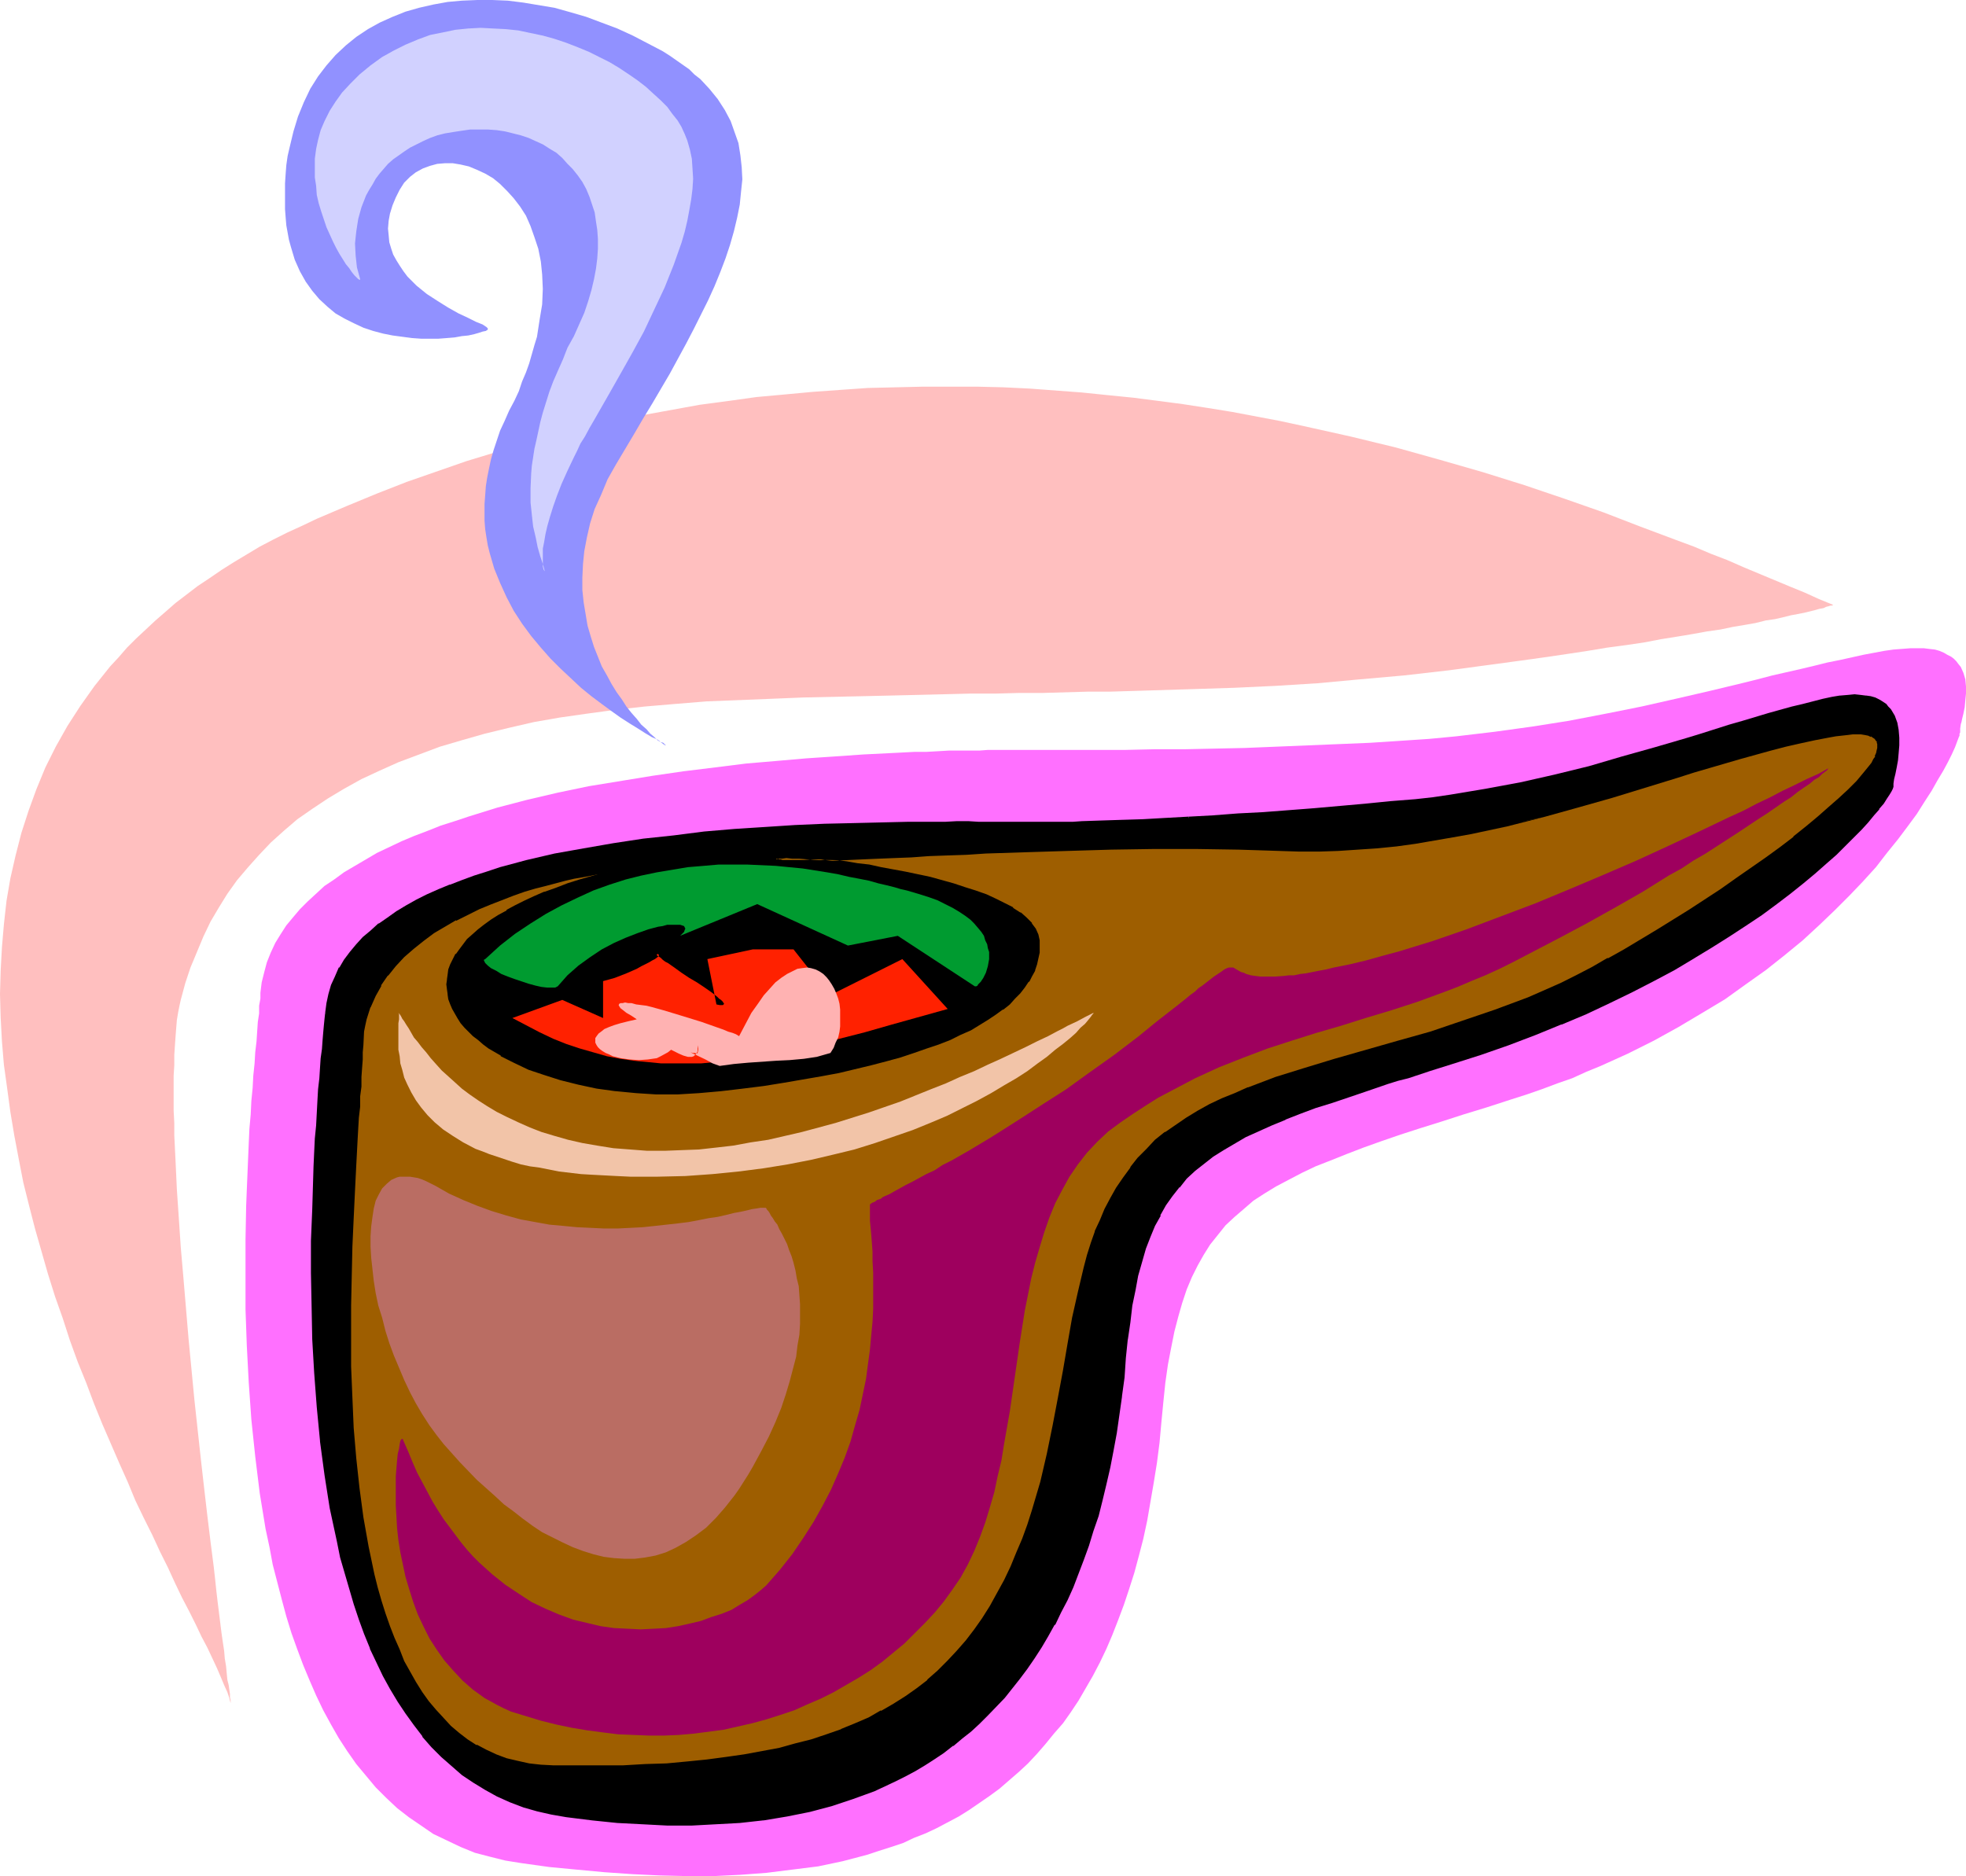 <?xml version="1.0" encoding="UTF-8" standalone="no"?>
<svg
   version="1.0"
   width="129.766mm"
   height="123.856mm"
   id="svg16"
   sodipodi:docname="Pipe 37.wmf"
   xmlns:inkscape="http://www.inkscape.org/namespaces/inkscape"
   xmlns:sodipodi="http://sodipodi.sourceforge.net/DTD/sodipodi-0.dtd"
   xmlns="http://www.w3.org/2000/svg"
   xmlns:svg="http://www.w3.org/2000/svg">
  <sodipodi:namedview
     id="namedview16"
     pagecolor="#ffffff"
     bordercolor="#000000"
     borderopacity="0.25"
     inkscape:showpageshadow="2"
     inkscape:pageopacity="0.0"
     inkscape:pagecheckerboard="0"
     inkscape:deskcolor="#d1d1d1"
     inkscape:document-units="mm" />
  <defs
     id="defs1">
    <pattern
       id="WMFhbasepattern"
       patternUnits="userSpaceOnUse"
       width="6"
       height="6"
       x="0"
       y="0" />
  </defs>
  <path
     style="fill:#ff70ff;fill-opacity:1;fill-rule:evenodd;stroke:none"
     d="m 64.963,247.712 v 1.454 l -0.323,1.777 v 1.939 l -0.323,2.101 -0.162,2.424 -0.162,2.424 -0.323,2.747 -0.162,2.747 -0.323,3.07 -0.162,3.07 -0.323,3.232 -0.162,3.393 -0.323,3.555 -0.162,3.555 -0.162,3.878 -0.162,3.878 -0.162,3.878 -0.162,4.04 -0.162,8.402 v 8.564 8.887 l 0.323,9.049 0.485,9.21 0.646,9.21 0.97,9.21 1.131,9.21 1.454,8.887 0.97,4.524 0.808,4.363 1.131,4.363 1.131,4.363 1.131,4.201 1.293,4.201 1.454,4.04 1.454,3.878 1.616,3.878 1.616,3.716 1.778,3.716 1.939,3.555 1.939,3.393 2.101,3.232 2.262,3.232 2.424,2.909 2.424,2.909 2.586,2.585 2.747,2.585 2.909,2.262 3.07,2.101 3.07,2.101 3.394,1.616 3.394,1.616 3.555,1.454 3.717,0.97 3.878,0.97 4.04,0.646 6.949,0.97 6.787,0.646 6.949,0.646 6.949,0.485 6.787,0.323 6.787,0.162 h 6.787 l 6.626,-0.323 6.464,-0.485 6.464,-0.808 6.464,-0.808 6.141,-1.293 6.141,-1.616 2.909,-0.97 3.07,-0.97 2.909,-0.97 2.747,-1.293 2.909,-1.131 2.747,-1.293 2.747,-1.454 2.747,-1.454 2.586,-1.616 2.586,-1.777 2.586,-1.777 2.424,-1.777 2.424,-2.101 2.424,-2.101 2.262,-2.101 2.262,-2.424 2.101,-2.424 2.101,-2.585 2.262,-2.585 1.939,-2.747 1.939,-2.909 1.778,-3.07 1.778,-3.07 1.778,-3.393 1.616,-3.393 1.454,-3.393 1.454,-3.716 1.454,-3.878 1.293,-3.878 1.293,-4.04 1.131,-4.201 1.131,-4.363 0.97,-4.524 0.808,-4.686 0.808,-4.686 0.808,-5.009 0.646,-5.009 0.485,-5.332 0.485,-5.009 0.485,-4.686 0.646,-4.524 0.808,-4.201 0.808,-4.04 0.97,-3.716 0.97,-3.393 1.131,-3.393 1.293,-3.07 1.454,-2.909 1.454,-2.585 1.616,-2.585 1.939,-2.424 1.939,-2.424 2.262,-2.101 2.262,-1.939 2.424,-2.101 2.747,-1.777 2.909,-1.777 3.07,-1.616 3.394,-1.777 3.394,-1.616 3.717,-1.454 4.04,-1.616 4.202,-1.616 4.525,-1.616 4.686,-1.616 5.01,-1.616 5.171,-1.616 5.494,-1.777 5.818,-1.777 5.979,-1.939 4.04,-1.293 3.717,-1.293 3.878,-1.454 3.717,-1.293 3.555,-1.616 3.555,-1.454 6.787,-3.07 6.464,-3.232 6.141,-3.393 5.979,-3.555 5.656,-3.393 5.171,-3.716 5.01,-3.555 4.686,-3.716 4.525,-3.716 4.202,-3.878 3.878,-3.716 3.555,-3.555 3.394,-3.555 3.232,-3.555 2.747,-3.555 2.747,-3.393 2.424,-3.232 2.262,-3.07 1.939,-3.07 1.778,-2.747 1.454,-2.585 1.454,-2.424 1.131,-2.101 0.97,-1.939 0.808,-1.777 0.485,-1.293 0.485,-1.293 0.162,-0.323 v -0.485 l 0.162,-0.323 v -0.162 -0.808 l 0.162,-1.131 0.162,-0.485 0.162,-0.808 0.323,-1.293 0.323,-1.616 0.162,-1.777 0.162,-1.616 v -1.777 l -0.162,-1.777 -0.485,-1.616 -0.646,-1.454 -0.646,-0.808 -0.485,-0.646 -0.646,-0.646 -0.646,-0.485 -0.97,-0.485 -0.808,-0.485 -1.131,-0.485 -1.131,-0.323 -1.454,-0.162 -1.293,-0.162 h -1.616 -1.778 l -2.101,0.162 -2.101,0.162 -2.262,0.323 -2.586,0.485 -2.586,0.485 -2.909,0.646 -2.909,0.646 -3.232,0.646 -3.232,0.808 -3.394,0.808 -3.555,0.808 -3.555,0.808 -3.717,0.97 -3.878,0.97 -4.04,0.97 -4.04,0.97 -8.403,1.939 -8.565,1.939 -8.888,1.777 -9.211,1.777 -9.211,1.454 -9.373,1.293 -9.534,1.131 -3.394,0.323 -3.394,0.323 -7.272,0.485 -7.434,0.485 -7.757,0.323 -15.675,0.646 -7.918,0.323 -7.595,0.162 -7.595,0.162 h -7.434 l -7.11,0.162 h -6.626 -3.232 -18.584 -5.818 l -2.101,0.162 h -2.424 -2.586 -2.586 l -2.747,0.162 -2.909,0.162 h -2.909 l -3.07,0.162 -3.232,0.162 -6.464,0.323 -6.949,0.485 -7.272,0.485 -7.434,0.646 -7.595,0.646 -7.757,0.97 -7.918,0.97 -7.757,1.131 -7.918,1.293 -7.918,1.293 -7.757,1.616 -7.595,1.777 -7.434,1.939 -7.272,2.262 -3.394,1.131 -3.555,1.131 -3.232,1.293 -3.394,1.293 -3.07,1.293 -3.07,1.454 -3.07,1.454 -2.747,1.616 -2.747,1.616 -2.747,1.616 -2.424,1.777 -2.424,1.616 -2.101,1.939 -2.101,1.939 -1.939,1.939 -1.778,2.101 -1.616,1.939 -1.454,2.262 -1.293,2.101 -1.131,2.424 -0.97,2.424 -0.646,2.424 -0.646,2.585 z"
     id="path1" />
  <path
     style="fill:#000000;fill-opacity:1;fill-rule:evenodd;stroke:none"
     d="m 81.285,252.721 v 1.454 l -0.162,1.616 -0.162,1.777 -0.323,1.939 -0.162,2.262 -0.162,2.262 -0.162,2.424 -0.162,2.585 -0.323,2.747 -0.162,2.909 -0.323,3.07 -0.162,3.07 -0.162,3.232 -0.162,3.393 -0.162,3.555 -0.162,3.555 -0.323,7.271 -0.162,7.756 v 8.079 8.079 l 0.323,8.402 0.323,8.402 0.646,8.564 0.97,8.402 1.131,8.402 1.293,8.402 1.616,8.241 0.97,3.878 0.97,4.04 1.131,3.878 1.131,3.878 1.293,3.716 1.454,3.716 1.454,3.555 1.454,3.393 1.616,3.393 1.778,3.232 1.939,3.232 1.939,2.909 2.101,3.07 2.101,2.747 2.424,2.585 2.262,2.424 2.586,2.262 2.586,2.262 2.909,1.939 2.747,1.777 3.07,1.616 3.232,1.454 3.232,1.131 3.394,1.131 3.717,0.808 3.555,0.646 6.464,0.808 6.302,0.485 6.302,0.485 6.141,0.162 h 6.141 l 5.979,-0.162 5.979,-0.485 5.818,-0.646 5.818,-0.808 5.656,-1.293 5.656,-1.454 5.333,-1.616 5.171,-2.101 5.171,-2.262 2.586,-1.293 2.424,-1.293 2.424,-1.454 2.424,-1.616 2.262,-1.616 2.262,-1.616 2.262,-1.777 2.262,-1.777 2.101,-1.939 2.101,-2.101 4.202,-4.363 3.717,-4.686 1.939,-2.585 1.778,-2.585 1.778,-2.747 1.616,-2.747 1.616,-2.909 1.616,-3.07 1.454,-3.07 1.454,-3.232 2.747,-6.787 1.131,-3.555 1.293,-3.555 1.131,-3.878 0.97,-3.878 0.97,-4.04 0.97,-4.04 0.808,-4.363 0.808,-4.201 0.646,-4.524 0.646,-4.686 0.646,-4.686 0.485,-4.848 0.323,-4.686 0.646,-4.363 0.646,-4.04 0.646,-3.878 0.808,-3.716 0.808,-3.393 1.131,-3.232 0.97,-3.07 1.293,-2.747 1.293,-2.585 1.454,-2.585 1.616,-2.262 1.778,-2.262 1.778,-2.101 2.101,-1.939 2.262,-1.777 2.262,-1.777 2.586,-1.616 2.747,-1.616 2.909,-1.616 3.07,-1.454 3.232,-1.454 3.555,-1.616 3.717,-1.293 3.878,-1.454 4.04,-1.454 4.525,-1.454 4.525,-1.616 4.848,-1.454 2.586,-0.808 2.586,-0.808 5.171,-1.616 5.656,-1.777 7.272,-2.424 6.949,-2.424 6.626,-2.585 6.464,-2.585 6.141,-2.585 5.818,-2.747 5.656,-2.747 5.333,-2.747 5.171,-2.747 4.848,-2.747 4.525,-2.747 4.363,-2.747 4.202,-2.747 3.878,-2.747 3.717,-2.585 3.394,-2.585 3.232,-2.585 2.909,-2.424 2.747,-2.424 2.586,-2.424 2.262,-2.101 2.101,-2.101 1.939,-1.939 1.616,-1.777 1.454,-1.777 1.293,-1.616 0.97,-1.293 0.97,-1.131 0.646,-1.131 0.485,-0.808 0.323,-0.646 v -0.485 -0.808 l 0.323,-1.131 v -0.485 l 0.162,-0.808 0.323,-1.454 0.323,-1.777 0.162,-1.777 0.323,-1.939 v -1.939 l -0.162,-1.939 -0.485,-1.777 -0.485,-1.616 -0.485,-0.808 -0.485,-0.808 -0.646,-0.646 -0.646,-0.646 -0.646,-0.485 -0.97,-0.646 -0.97,-0.323 -1.131,-0.323 -1.131,-0.323 -1.293,-0.162 h -1.454 l -1.616,0.162 -1.939,0.162 -2.101,0.323 -2.262,0.485 -2.262,0.485 -2.747,0.646 -2.586,0.808 -2.909,0.808 -3.07,0.808 -3.07,0.97 -3.394,0.97 -3.394,0.97 -3.394,1.131 -3.717,0.97 -3.717,1.293 -7.757,2.262 -7.918,2.262 -8.403,2.262 -8.403,2.101 -8.726,2.101 -8.726,1.616 -8.726,1.454 -4.363,0.646 -4.363,0.323 -6.141,0.646 -6.464,0.485 -12.766,1.131 -12.605,0.97 -6.302,0.485 -6.302,0.323 -5.979,0.485 -5.818,0.323 -5.656,0.162 -5.333,0.323 -5.01,0.162 -4.848,0.162 h -2.262 l -2.101,0.162 h -4.04 -5.494 l -2.101,-0.162 h -9.696 -2.586 -2.909 -2.909 -3.07 l -6.302,0.162 h -6.626 l -6.949,0.162 -7.11,0.323 -7.434,0.323 -7.434,0.323 -7.595,0.646 -7.595,0.646 -7.595,0.808 -7.595,0.97 -7.434,0.97 -7.434,1.293 -7.11,1.454 -6.949,1.616 -6.787,1.777 -3.232,0.97 -3.232,1.131 -3.07,0.97 -2.909,1.131 -2.909,1.293 -2.747,1.293 -2.586,1.293 -2.586,1.454 -2.424,1.454 -2.262,1.454 -2.101,1.616 -2.101,1.616 -1.778,1.616 -1.778,1.777 -1.616,1.939 -1.454,1.939 -1.131,1.939 -1.131,2.101 -0.808,2.101 -0.808,2.262 -0.485,2.262 z"
     id="path2" />
  <path
     style="fill:#000000;fill-opacity:1;fill-rule:evenodd;stroke:none"
     d="m 81.123,252.721 v 0 l -0.162,1.454 -0.162,1.616 -0.162,1.777 -0.162,1.939 -0.162,2.262 -0.323,2.262 -0.162,2.424 -0.162,2.585 -0.323,2.747 -0.162,2.909 -0.162,3.07 -0.162,3.07 -0.323,3.232 -0.162,3.393 -0.162,3.555 -0.323,10.826 -0.323,7.756 v 8.079 l 0.162,8.079 0.162,8.402 0.485,8.402 0.646,8.564 0.808,8.402 v 0.162 l 1.131,8.402 1.293,8.241 1.778,8.241 0.808,4.04 1.131,3.878 1.131,3.878 1.131,3.878 1.293,3.878 1.293,3.555 1.454,3.555 v 0.162 l 1.616,3.393 1.616,3.393 1.778,3.232 v 0 l 1.939,3.232 1.939,2.909 2.101,2.909 2.101,2.747 v 0.162 l 2.262,2.585 2.424,2.424 2.586,2.262 2.586,2.262 v 0 l 2.909,1.939 2.909,1.777 v 0 l 2.909,1.616 3.232,1.454 v 0 l 3.394,1.293 3.394,0.97 3.555,0.808 3.717,0.646 v 0 l 6.464,0.808 6.302,0.646 6.302,0.323 6.141,0.323 h 6.141 l 5.979,-0.323 5.979,-0.323 5.818,-0.646 h 0.162 l 5.818,-0.97 5.656,-1.131 5.494,-1.454 5.333,-1.777 5.333,-1.939 v 0 l 5.171,-2.424 2.586,-1.293 2.424,-1.293 v 0 l 2.424,-1.454 2.262,-1.454 2.424,-1.616 2.262,-1.777 h 0.162 l 2.101,-1.777 2.262,-1.777 2.101,-1.939 2.101,-2.101 4.202,-4.363 3.717,-4.686 v 0 l 1.939,-2.585 1.778,-2.585 1.778,-2.747 1.616,-2.747 1.616,-2.909 h 0.162 l 1.454,-3.07 1.616,-3.07 1.454,-3.232 v 0 l 2.586,-6.787 1.293,-3.555 1.131,-3.716 1.293,-3.716 0.97,-3.878 0.97,-4.04 0.97,-4.201 0.808,-4.201 0.808,-4.363 0.646,-4.524 0.646,-4.524 v -0.162 l 0.646,-4.686 0.323,-4.848 0.485,-4.686 v 0.162 l 0.646,-4.363 0.485,-4.201 0.808,-3.878 0.646,-3.555 0.97,-3.393 0.97,-3.393 1.131,-2.909 v 0 l 1.131,-2.747 1.454,-2.585 h -0.162 l 1.454,-2.585 1.616,-2.262 1.778,-2.262 v 0.162 l 1.778,-2.262 2.101,-1.939 2.262,-1.777 v 0 l 2.262,-1.777 2.586,-1.616 2.747,-1.616 2.747,-1.616 v 0 l 3.232,-1.454 3.232,-1.454 3.555,-1.454 h -0.162 l 3.717,-1.454 3.878,-1.454 4.202,-1.293 9.05,-3.07 4.686,-1.616 2.586,-0.808 2.586,-0.646 5.333,-1.777 5.656,-1.777 7.11,-2.262 6.949,-2.424 6.787,-2.585 6.302,-2.585 h 0.162 l 6.141,-2.585 5.818,-2.747 5.656,-2.747 5.333,-2.747 5.171,-2.747 v 0 l 4.848,-2.909 4.525,-2.747 4.363,-2.747 4.202,-2.747 3.878,-2.585 3.717,-2.747 3.394,-2.585 v 0 l 3.232,-2.585 2.909,-2.424 2.747,-2.424 2.586,-2.262 2.262,-2.262 4.04,-4.04 1.616,-1.777 1.454,-1.777 1.293,-1.454 v -0.162 l 1.131,-1.293 0.808,-1.293 0.646,-0.97 v 0 l 0.485,-0.808 0.323,-0.646 0.162,-0.485 v -0.162 -0.808 0.162 l 0.162,-1.131 0.162,-0.646 0.162,-0.646 0.323,-1.616 0.323,-1.777 v 0 l 0.162,-1.777 0.162,-1.939 v -1.939 l -0.162,-1.939 v 0 l -0.323,-1.777 -0.646,-1.777 -0.97,-1.616 v 0 l -0.646,-0.646 -0.485,-0.646 -0.97,-0.646 -0.808,-0.485 v 0 l -0.97,-0.485 v 0 l -1.131,-0.323 -1.131,-0.162 h -0.162 l -1.293,-0.162 -1.454,-0.162 -1.616,0.162 -1.939,0.162 h -0.162 l -1.939,0.323 -2.262,0.485 -5.01,1.293 -2.747,0.646 -2.909,0.808 -2.909,0.808 -3.232,0.97 -3.232,0.97 -3.394,0.97 -3.555,1.131 -3.555,1.131 -3.717,1.131 -7.757,2.262 -8.08,2.262 -8.242,2.424 -8.565,2.101 -8.565,1.939 -8.726,1.616 -8.726,1.454 -4.363,0.646 v 0 l -4.363,0.485 -6.141,0.485 -6.464,0.646 -12.766,1.131 -12.605,0.97 -6.302,0.323 -6.302,0.485 -5.979,0.323 v 0.485 l 5.979,-0.323 6.302,-0.485 6.302,-0.323 12.605,-0.97 12.766,-1.131 6.464,-0.646 6.141,-0.485 4.363,-0.485 v 0 l 4.525,-0.485 8.726,-1.616 8.726,-1.616 8.565,-1.939 8.565,-2.101 8.242,-2.262 8.08,-2.424 7.595,-2.262 3.717,-1.131 3.717,-1.131 3.555,-0.97 3.394,-1.131 3.232,-0.97 3.232,-0.97 2.909,-0.808 2.909,-0.808 2.747,-0.646 5.01,-1.293 2.101,-0.485 2.101,-0.323 v 0 l 1.939,-0.162 1.616,-0.162 1.454,0.162 1.293,0.162 v 0 l 1.131,0.162 1.131,0.323 h -0.162 l 0.97,0.485 v 0 l 0.97,0.485 0.808,0.485 h -0.162 l 0.646,0.646 0.646,0.646 v 0 l 0.485,0.808 0.485,0.646 h -0.162 l 0.646,1.777 0.323,1.777 v -0.162 l 0.162,1.939 v 1.939 l -0.162,1.939 -0.162,1.777 v 0 l -0.323,1.616 -0.323,1.616 -0.162,0.646 -0.162,0.646 -0.162,1.131 v 0 l -0.162,0.808 v 0 0.485 -0.162 l -0.323,0.646 -0.485,0.808 h 0.162 l -0.808,1.131 -0.808,1.131 -0.97,1.454 v -0.162 l -1.293,1.616 -1.454,1.616 -1.616,1.777 -4.04,4.201 -2.262,2.101 -2.586,2.262 -2.747,2.585 -2.909,2.424 -3.232,2.424 v 0 l -3.394,2.747 -3.717,2.585 -3.878,2.747 -4.04,2.747 -4.363,2.747 -4.686,2.747 -4.848,2.747 v 0 l -5.171,2.747 -5.333,2.747 -5.656,2.747 -5.818,2.747 -6.141,2.585 v 0 l -6.302,2.585 -6.787,2.424 -6.787,2.424 -7.272,2.424 -5.656,1.777 -5.333,1.616 -2.586,0.808 -2.424,0.808 -4.848,1.616 -9.05,2.909 -4.04,1.454 -4.04,1.454 -3.555,1.454 h -0.162 l -3.555,1.454 -3.232,1.454 -3.07,1.454 v 0.162 l -2.909,1.454 -2.747,1.616 -2.424,1.777 -2.424,1.777 v 0 l -2.262,1.777 -2.101,1.939 -1.778,2.101 v 0.162 l -1.778,2.101 -1.616,2.424 -1.454,2.424 v 0 l -1.454,2.585 -1.131,2.909 v 0 l -1.131,3.07 -0.97,3.232 -0.97,3.393 -0.808,3.555 -0.646,4.04 -0.646,4.04 -0.485,4.363 v 0 l -0.485,4.686 -0.485,4.848 -0.485,4.686 v 0 l -0.646,4.524 -0.808,4.524 -0.646,4.363 -0.808,4.363 -0.97,4.04 -0.97,4.04 -1.131,3.878 -1.131,3.716 -1.131,3.716 -1.293,3.555 -2.586,6.787 v 0 l -1.454,3.07 -1.616,3.232 -1.454,2.909 v 0 l -1.616,2.909 -1.778,2.747 -1.616,2.909 -1.778,2.424 -1.939,2.585 v 0 l -3.878,4.686 -4.04,4.363 -2.101,2.101 -2.101,1.777 -2.262,1.939 -2.262,1.777 h 0.162 l -2.424,1.616 -2.262,1.616 -2.424,1.616 -2.424,1.293 v 0 l -2.424,1.293 -2.424,1.293 -5.171,2.424 v 0 l -5.333,1.939 -5.333,1.777 -5.494,1.454 -5.656,1.131 -5.818,0.97 v 0 l -5.818,0.646 -5.979,0.323 -5.979,0.162 h -6.141 l -6.141,-0.162 -6.302,-0.323 -6.302,-0.646 -6.464,-0.808 h 0.162 l -3.717,-0.646 -3.555,-0.808 -3.555,-0.97 -3.232,-1.293 h 0.162 l -3.232,-1.454 -3.07,-1.616 v 0.162 l -2.909,-1.777 -2.747,-2.101 v 0 l -2.586,-2.101 -2.586,-2.262 -2.262,-2.424 -2.424,-2.747 v 0.162 l -2.101,-2.747 -2.101,-2.909 -1.939,-3.07 -1.778,-3.07 v 0 l -1.778,-3.393 -1.616,-3.393 -1.616,-3.393 v 0 l -1.454,-3.555 -1.293,-3.555 -1.293,-3.878 -1.131,-3.716 -1.131,-3.878 -0.97,-4.04 -0.97,-4.04 -1.778,-8.241 -1.293,-8.241 -1.131,-8.402 v 0 l -0.808,-8.402 -0.646,-8.564 -0.323,-8.402 -0.323,-8.402 -0.162,-8.079 0.162,-8.079 0.162,-7.756 0.323,-10.826 0.162,-3.555 0.162,-3.393 0.323,-3.232 0.162,-3.07 0.162,-3.07 0.323,-2.909 0.162,-2.747 0.162,-2.585 0.323,-2.424 0.162,-2.262 0.162,-2.262 0.162,-1.939 0.162,-1.777 0.162,-1.616 0.162,-1.454 v 0.162 z"
     id="path3" />
  <path
     style="fill:#000000;fill-opacity:1;fill-rule:evenodd;stroke:none"
     d="m 296.536,203.76 -5.818,0.323 -5.656,0.323 -5.333,0.162 -5.01,0.162 -4.848,0.162 -2.262,0.162 h -2.101 -9.534 -2.101 -9.696 l -2.586,-0.162 h -2.909 l -2.909,0.162 h -3.07 -6.302 l -13.574,0.323 -7.11,0.162 -7.434,0.323 -7.434,0.485 -7.595,0.485 -7.595,0.646 -7.595,0.97 -7.595,0.808 v 0 l -7.434,1.131 -7.434,1.293 -7.272,1.293 -6.949,1.616 -6.626,1.777 -3.394,1.131 -3.07,0.97 -3.07,1.131 -2.909,1.131 h -0.162 l -2.747,1.131 -2.909,1.293 -2.586,1.293 -2.586,1.454 v 0 l -2.424,1.454 -2.262,1.616 -2.101,1.454 h -0.162 l -1.939,1.777 -1.939,1.616 -1.616,1.777 -1.616,1.939 v 0 l -1.454,1.939 -1.131,1.939 h -0.162 l -0.97,2.262 -0.97,2.101 v 0 l -0.646,2.262 -0.485,2.262 -0.323,2.424 0.485,0.162 0.323,-2.424 0.485,-2.262 0.646,-2.262 v 0 l 0.97,-2.101 0.97,-2.101 v 0 l 1.131,-1.939 1.454,-1.939 v 0 l 1.616,-1.939 1.778,-1.777 1.778,-1.616 2.101,-1.616 h -0.162 l 2.101,-1.616 2.424,-1.454 2.424,-1.454 v 0 l 2.586,-1.454 2.586,-1.293 2.747,-1.131 2.909,-1.293 v 0 l 2.909,-1.131 3.07,-1.131 3.07,-0.97 3.232,-0.97 6.787,-1.939 6.949,-1.454 7.272,-1.454 7.272,-1.293 7.595,-1.131 h -0.162 l 7.595,-0.808 7.595,-0.808 7.595,-0.646 7.595,-0.646 7.434,-0.323 7.434,-0.485 7.11,-0.162 13.574,-0.323 h 6.302 3.07 l 2.909,-0.162 h 2.909 l 2.586,0.162 h 9.696 2.101 9.534 2.101 l 2.262,-0.162 h 4.848 l 5.01,-0.323 5.333,-0.162 5.656,-0.323 5.818,-0.323 z"
     id="path4" />
  <path
     style="fill:#9e5e00;fill-opacity:1;fill-rule:evenodd;stroke:none"
     d="m 151.581,217.657 v 0 0 h -0.323 l -0.646,0.162 h -0.97 l -1.293,0.323 -1.454,0.162 -1.778,0.323 -1.939,0.485 -2.101,0.485 -2.424,0.485 -2.586,0.646 -2.586,0.808 -2.586,0.808 -2.909,0.97 -2.909,0.97 -2.747,1.131 -2.909,1.293 -2.909,1.293 -2.909,1.454 -2.747,1.616 -2.747,1.616 -2.586,1.939 -2.424,1.939 -2.424,2.101 -2.101,2.262 -1.939,2.424 -1.778,2.424 -1.454,2.747 -1.131,2.747 -0.97,3.07 -0.323,1.454 -0.323,1.616 -0.323,3.393 v 1.777 l -0.162,1.777 v 2.101 l -0.162,2.262 -0.162,2.424 -0.162,2.424 -0.162,2.585 -0.162,2.747 -0.162,2.747 -0.323,2.909 -0.323,6.14 -0.323,6.463 -0.323,6.787 -0.323,7.11 -0.162,7.271 -0.162,7.433 v 7.595 l 0.162,7.595 0.162,7.756 0.323,7.595 0.646,7.595 0.808,7.433 1.131,7.433 1.131,7.11 1.616,6.948 0.808,3.393 0.808,3.232 1.131,3.232 0.97,3.07 1.131,3.07 1.293,2.909 1.293,2.747 1.454,2.747 1.454,2.585 1.616,2.424 1.616,2.424 1.778,2.101 1.778,2.101 1.939,1.939 2.101,1.777 2.101,1.616 2.424,1.454 2.262,1.293 2.586,1.131 2.586,0.97 2.747,0.646 2.747,0.485 3.07,0.485 3.07,0.162 h 5.979 5.979 l 5.494,-0.162 5.494,-0.162 5.333,-0.323 5.171,-0.323 4.848,-0.485 4.848,-0.646 4.686,-0.646 4.363,-0.808 4.202,-0.97 4.202,-0.97 3.878,-1.131 3.878,-1.131 3.555,-1.293 3.394,-1.454 3.394,-1.616 3.232,-1.616 3.07,-1.777 2.909,-1.939 2.909,-1.939 2.586,-2.101 2.586,-2.262 2.586,-2.424 2.262,-2.585 2.262,-2.585 2.101,-2.747 1.939,-2.909 1.939,-2.909 1.778,-3.232 1.778,-3.232 1.616,-3.555 1.616,-3.393 1.454,-3.555 1.293,-3.555 1.131,-3.555 1.939,-7.11 1.778,-6.948 1.454,-6.948 1.293,-6.948 1.131,-6.787 1.131,-6.787 1.293,-6.463 1.293,-6.463 1.616,-6.14 0.808,-3.07 0.97,-2.909 0.97,-2.909 1.131,-2.747 1.293,-2.747 1.293,-2.747 1.454,-2.585 1.778,-2.585 1.778,-2.585 1.939,-2.262 2.101,-2.262 2.262,-2.101 2.424,-2.101 2.424,-1.777 2.747,-1.777 2.747,-1.777 3.07,-1.454 3.07,-1.454 3.232,-1.454 3.232,-1.293 3.394,-1.293 3.555,-1.293 7.11,-2.262 7.595,-2.424 7.757,-2.101 7.918,-2.262 8.08,-2.424 8.08,-2.585 8.242,-2.747 8.242,-3.232 3.878,-1.777 4.04,-1.777 4.04,-1.939 3.878,-2.101 4.04,-2.101 4.04,-2.262 8.08,-4.848 8.08,-5.009 7.918,-5.171 3.878,-2.585 3.717,-2.747 3.717,-2.585 3.394,-2.585 3.394,-2.585 3.232,-2.585 2.909,-2.424 2.747,-2.262 2.586,-2.424 2.262,-2.101 2.101,-2.101 1.616,-1.939 1.454,-1.777 0.646,-0.97 0.485,-0.808 0.485,-0.808 0.323,-0.646 0.162,-0.646 0.162,-0.646 v -0.646 -0.485 l -0.162,-0.485 -0.323,-0.485 -0.323,-0.485 -0.485,-0.323 -0.485,-0.323 -0.808,-0.162 -0.808,-0.162 -0.808,-0.162 h -2.262 -1.293 l -1.454,0.162 -1.616,0.323 -1.616,0.162 -3.555,0.808 -3.555,0.646 -3.717,0.808 -3.717,0.97 -7.434,2.101 -7.757,2.262 -3.878,1.293 -4.04,1.131 -8.08,2.585 -8.403,2.585 -8.565,2.424 -8.565,2.424 -8.888,2.101 -9.05,1.939 -4.686,0.97 -4.525,0.808 -4.686,0.646 -4.686,0.646 -4.848,0.485 -4.848,0.323 -4.848,0.323 -4.848,0.162 h -4.848 l -5.01,-0.162 -5.01,-0.162 -5.171,-0.162 h -10.504 -10.666 -10.666 l -10.827,0.323 -10.342,0.323 -5.01,0.323 -5.01,0.162 -4.848,0.162 -4.848,0.323 -4.525,0.162 -4.363,0.162 -4.202,0.162 -4.04,0.162 -3.717,0.323 -3.555,0.162 -3.232,0.162 h -3.07 l -2.586,0.162 h -2.424 -5.333 -0.485 l -0.485,-0.162 h -0.323 -0.323 l -0.162,-0.162 v -0.162 0 l 0.162,-0.162 0.485,-0.162 h 0.97 1.131 1.454 1.778 l 1.939,0.162 2.262,0.162 2.262,0.323 2.586,0.323 2.747,0.323 2.747,0.323 2.909,0.485 2.909,0.485 6.141,1.131 5.979,1.454 5.979,1.616 2.747,0.808 2.747,0.97 2.586,0.97 2.424,1.131 2.262,0.97 1.939,1.131 1.778,1.293 1.616,1.293 1.293,1.131 0.97,1.454 0.646,1.293 0.162,1.616 0.162,1.454 -0.162,1.454 -0.162,1.454 -0.485,1.454 -0.485,1.454 -0.646,1.454 -0.808,1.293 -0.97,1.454 -1.131,1.454 -1.293,1.293 -1.454,1.293 -1.454,1.454 -1.939,1.293 -1.778,1.293 -2.101,1.293 -2.262,1.131 -2.586,1.293 -2.586,1.131 -2.747,1.131 -3.07,1.131 -3.07,1.131 -3.394,0.97 -3.555,0.97 -3.717,1.131 -4.04,0.97 -4.202,0.808 -4.363,0.97 -4.525,0.808 -4.686,0.808 -5.01,0.646 -5.171,0.808 -5.494,0.646 -5.494,0.485 -5.333,0.162 h -5.333 l -5.01,-0.323 -5.01,-0.323 -4.848,-0.808 -4.525,-0.97 -4.363,-0.97 -4.202,-1.293 -3.878,-1.454 -3.555,-1.616 -3.232,-1.777 -3.07,-1.777 -1.293,-0.97 -1.293,-1.131 -1.293,-0.97 -0.97,-1.131 -1.131,-1.131 -0.808,-0.97 -0.808,-1.131 -0.808,-1.293 -0.485,-1.131 -0.646,-1.131 -0.323,-1.131 -0.323,-1.293 -0.162,-1.131 v -1.293 -1.131 l 0.162,-1.293 0.323,-1.293 0.485,-1.131 0.485,-1.293 0.808,-1.293 0.808,-1.131 0.97,-1.293 1.131,-1.293 1.131,-1.131 1.454,-1.293 1.454,-1.131 1.778,-1.293 1.778,-1.131 1.939,-1.131 2.101,-1.131 2.424,-1.131 2.424,-1.131 2.586,-1.131 2.747,-1.131 2.909,-0.97 3.232,-0.97 3.232,-1.131 z"
     id="path5" />
  <path
     style="fill:#000000;fill-opacity:1;fill-rule:evenodd;stroke:none"
     d="m 151.581,217.98 v 0 h 0.323 v -0.646 l -0.646,0.162 v 0 h -0.646 -0.162 l -0.808,0.162 -1.293,0.162 -1.454,0.323 -1.939,0.323 -1.778,0.323 -2.262,0.485 -2.424,0.646 -2.424,0.646 -2.586,0.646 -2.747,0.808 -2.747,0.97 -2.909,0.97 -2.909,1.293 v 0 l -2.909,1.131 -2.909,1.293 -2.909,1.616 v 0 l -2.747,1.616 -2.747,1.616 -2.586,1.939 v 0 l -2.424,1.939 -2.424,2.101 -2.101,2.262 -1.939,2.262 v 0.162 l -1.778,2.424 v 0 l -1.454,2.747 -1.293,2.747 v 0.162 l -0.97,2.909 -0.323,1.616 -0.323,1.616 v 0 l -0.162,3.393 -0.162,1.777 v 1.777 l -0.162,2.101 -0.162,2.262 -0.162,2.424 -0.162,2.424 -0.162,2.585 -0.162,2.747 -0.162,2.747 -0.162,2.909 -0.323,6.14 -0.485,6.463 -0.162,6.787 -0.323,7.11 -0.323,7.271 v 7.433 7.595 7.595 l 0.323,7.756 0.323,7.595 0.646,7.595 0.808,7.433 v 0.162 l 0.97,7.271 1.131,7.271 1.616,6.948 0.808,3.232 0.97,3.232 0.97,3.232 1.131,3.232 1.131,2.909 v 0.162 l 1.131,2.909 1.293,2.747 1.454,2.747 v 0 l 1.454,2.585 1.616,2.424 1.778,2.424 v 0 l 1.778,2.262 1.778,1.939 1.939,1.939 2.101,1.777 h 0.162 l 2.101,1.616 2.262,1.454 v 0.162 l 2.262,1.131 2.586,1.131 v 0 l 2.747,0.97 2.586,0.808 2.909,0.485 2.909,0.323 h 0.162 l 3.07,0.162 5.979,0.162 h 5.979 l 5.494,-0.162 5.494,-0.162 5.333,-0.323 5.171,-0.485 4.848,-0.485 4.848,-0.485 v 0 l 4.686,-0.808 4.363,-0.808 4.363,-0.808 4.04,-0.97 3.878,-1.131 3.878,-1.293 3.555,-1.293 h 0.162 l 3.394,-1.454 3.394,-1.454 3.232,-1.616 v -0.162 l 3.07,-1.777 2.909,-1.777 2.909,-2.101 2.586,-2.101 h 0.162 l 2.424,-2.262 2.586,-2.424 2.262,-2.424 2.262,-2.747 v 0 l 2.101,-2.747 2.101,-2.909 1.939,-2.909 1.778,-3.232 v 0 l 1.778,-3.232 1.616,-3.555 1.454,-3.555 v 0 l 1.454,-3.555 1.293,-3.393 1.131,-3.555 2.101,-7.11 1.616,-7.11 1.454,-6.948 1.293,-6.787 1.293,-6.948 1.131,-6.625 1.131,-6.625 1.454,-6.302 1.454,-6.302 0.808,-2.909 0.97,-3.07 1.131,-2.909 v 0.162 l 1.131,-2.909 1.293,-2.747 1.293,-2.585 v 0 l 1.454,-2.747 1.616,-2.424 1.778,-2.585 v 0.162 l 1.939,-2.424 2.101,-2.262 2.262,-2.101 2.424,-2.101 h -0.162 l 2.586,-1.777 2.747,-1.777 2.747,-1.616 v 0 l 3.07,-1.454 3.07,-1.616 3.232,-1.293 3.232,-1.454 h -0.162 l 3.394,-1.293 3.555,-1.131 7.272,-2.424 7.434,-2.262 7.757,-2.262 8.08,-2.262 7.918,-2.262 8.242,-2.585 8.08,-2.909 8.242,-3.07 v 0 l 4.04,-1.777 4.04,-1.777 4.04,-1.939 3.878,-2.101 4.04,-2.101 v -0.162 l 4.04,-2.262 8.08,-4.848 8.08,-5.009 7.918,-5.171 3.878,-2.585 3.717,-2.747 3.717,-2.585 3.394,-2.585 3.394,-2.585 h 0.162 l 3.07,-2.585 3.07,-2.424 2.747,-2.262 2.424,-2.262 2.262,-2.262 2.101,-2.101 1.778,-1.939 v 0 l 1.293,-1.939 0.646,-0.808 0.485,-0.808 0.485,-0.808 v 0 l 0.323,-0.646 v 0 l 0.162,-0.808 0.323,-0.646 v -0.646 l -0.162,-0.485 v -0.162 l -0.162,-0.485 -0.323,-0.485 -0.323,-0.485 -0.485,-0.323 -0.646,-0.485 -0.646,-0.162 -0.97,-0.162 -0.808,-0.162 h -2.262 l -1.293,0.162 h -1.454 v 0 l -1.616,0.323 -1.778,0.323 -3.394,0.646 -3.555,0.808 -3.717,0.808 -3.717,0.97 -7.595,1.939 -7.757,2.424 -3.878,1.131 -4.04,1.293 -16.322,5.009 -8.565,2.424 -8.726,2.424 -8.888,2.262 9.05,-1.777 8.726,-2.424 8.565,-2.424 16.322,-5.009 4.04,-1.293 3.878,-1.131 7.757,-2.262 7.595,-2.101 3.717,-0.97 3.555,-0.808 3.717,-0.808 3.394,-0.646 1.778,-0.323 1.454,-0.162 v 0 l 1.454,-0.162 1.293,-0.162 h 2.262 -0.162 l 0.97,0.162 0.808,0.162 0.646,0.323 v -0.162 l 0.485,0.323 0.485,0.323 v 0 l 0.323,0.485 v 0 l 0.323,0.323 h -0.162 l 0.162,0.485 v 0 0.485 0.646 -0.162 l -0.162,0.646 -0.162,0.808 v -0.162 l -0.323,0.808 h 0.162 l -0.485,0.646 -0.485,0.97 -0.646,0.808 -1.454,1.777 v 0 l -1.616,1.939 -2.101,2.101 -2.262,2.101 -2.586,2.262 -2.747,2.424 -2.909,2.424 -3.232,2.585 h 0.162 l -3.394,2.585 -3.555,2.585 -3.717,2.585 -3.717,2.585 -3.878,2.747 -7.918,5.171 -8.08,5.009 -8.08,4.848 -4.04,2.262 v -0.162 l -3.878,2.262 -4.04,2.101 -3.878,1.939 -4.04,1.777 -4.04,1.777 v 0 l -8.242,3.07 -8.08,2.747 -8.08,2.747 -8.08,2.262 -7.918,2.262 -7.918,2.262 -7.434,2.262 -7.272,2.262 -3.394,1.293 -3.394,1.293 h -0.162 l -3.232,1.454 -3.232,1.293 -3.07,1.454 -2.909,1.616 v 0 l -2.909,1.777 -2.586,1.777 -2.586,1.777 h -0.162 l -2.424,1.939 -2.101,2.262 -2.262,2.262 -1.778,2.262 v 0.162 l -1.778,2.424 -1.778,2.585 -1.454,2.585 v 0 l -1.454,2.747 -1.131,2.747 -1.293,2.747 v 0.162 l -0.97,2.747 -0.97,3.07 -0.808,3.07 -1.454,6.14 -1.454,6.463 -1.131,6.463 -1.131,6.625 -1.293,6.948 -1.293,6.787 -1.454,7.11 -1.616,6.948 -2.101,7.11 -1.131,3.555 -1.293,3.555 -1.454,3.393 v 0 l -1.454,3.555 -1.616,3.393 -1.778,3.232 v 0 l -1.778,3.232 -1.939,3.07 -1.939,2.747 -2.101,2.747 v 0 l -2.262,2.585 -2.424,2.585 -2.424,2.424 -2.586,2.262 h 0.162 l -2.747,2.101 -2.747,1.939 -3.07,1.939 -3.07,1.777 v -0.162 l -3.07,1.777 -3.394,1.454 -3.555,1.454 h 0.162 l -3.717,1.293 -3.878,1.293 -3.878,0.97 -4.04,1.131 -4.363,0.808 -4.363,0.808 -4.525,0.646 v 0 l -4.848,0.646 -4.848,0.485 -5.171,0.485 -5.333,0.162 -5.494,0.323 h -5.494 -5.979 -5.979 l -3.07,-0.162 v 0 l -2.909,-0.323 -2.909,-0.646 -2.747,-0.646 -2.586,-0.97 v 0 l -2.424,-1.131 -2.424,-1.293 v 0.162 l -2.262,-1.454 -2.101,-1.616 v 0 l -2.101,-1.777 -1.778,-1.939 -1.939,-2.101 -1.778,-2.101 v 0 l -1.616,-2.262 -1.616,-2.585 -1.454,-2.585 v 0 l -1.454,-2.585 -1.131,-2.909 -1.293,-2.909 v 0 l -1.131,-2.909 -1.131,-3.232 -0.97,-3.07 -0.97,-3.393 -0.808,-3.232 -1.454,-6.948 -1.293,-7.271 -0.97,-7.271 v 0 l -0.808,-7.433 -0.646,-7.595 -0.323,-7.595 -0.323,-7.756 v -7.595 -7.595 l 0.162,-7.433 0.162,-7.271 0.323,-7.11 0.323,-6.787 0.323,-6.463 0.323,-6.14 0.162,-2.909 0.162,-2.747 0.323,-2.747 v -2.585 l 0.323,-2.424 v -2.424 l 0.162,-2.262 0.162,-2.101 v -1.777 l 0.162,-1.777 0.162,-3.393 v 0 l 0.323,-1.616 0.323,-1.454 0.97,-3.07 v 0.162 l 1.293,-2.909 1.454,-2.585 h -0.162 l 1.778,-2.585 v 0.162 l 1.939,-2.424 2.101,-2.262 2.424,-2.101 2.424,-1.939 v 0 l 2.586,-1.939 2.747,-1.616 2.747,-1.616 v 0.162 l 2.909,-1.454 2.909,-1.454 2.747,-1.131 v 0 l 2.909,-1.131 2.909,-1.131 2.747,-0.97 2.747,-0.808 2.586,-0.646 2.424,-0.646 2.424,-0.646 2.101,-0.485 1.939,-0.323 1.778,-0.323 1.616,-0.323 1.131,-0.162 0.97,-0.162 v 0 h 0.646 0.162 l 0.323,-0.162 -0.323,-0.162 v 0 l 0.162,-0.162 h -0.162 z"
     id="path6" />
  <path
     style="fill:#000000;fill-opacity:1;fill-rule:evenodd;stroke:none"
     d="m 375.881,205.699 -9.05,1.939 -4.525,0.808 -4.525,0.808 -4.848,0.808 h 0.162 l -4.686,0.485 -4.848,0.646 -4.848,0.323 -4.848,0.323 -4.848,0.162 h -4.848 l -5.01,-0.162 -5.01,-0.162 -5.171,-0.162 -10.504,-0.162 h -10.666 l -10.666,0.162 -10.827,0.162 -10.342,0.485 -10.019,0.323 -4.848,0.162 -4.848,0.323 -4.525,0.162 -4.363,0.162 -4.202,0.323 -4.04,0.162 -3.717,0.162 -3.555,0.162 -3.232,0.162 -3.07,0.162 h -2.586 l -2.424,0.162 h -5.333 l -0.485,-0.162 v 0 h -0.323 l -0.485,-0.162 h -0.162 v 0 h -0.162 0.162 v 0 0.162 -0.162 l -0.162,0.162 h 0.162 v 0 l 0.485,-0.162 h -0.162 0.97 l 1.131,-0.162 1.454,0.162 h 1.778 l 1.939,0.162 2.262,0.162 2.262,0.162 2.586,0.323 2.747,0.323 h -0.162 l 2.747,0.485 2.909,0.485 3.07,0.485 5.979,1.131 6.141,1.454 5.979,1.454 2.747,0.97 2.747,0.97 2.586,0.808 h -0.162 l 2.424,1.131 2.262,1.131 2.101,1.131 v -0.162 l 1.778,1.293 h -0.162 l 1.616,1.293 1.293,1.293 v -0.162 l 0.97,1.454 h -0.162 l 0.646,1.293 v 0 l 0.323,1.454 v 0 1.454 l -0.162,1.454 v -0.162 l -0.162,1.454 -0.323,1.616 -0.485,1.454 v -0.162 l -0.808,1.454 -0.646,1.454 v 0 l -0.97,1.293 v 0 l -1.131,1.454 -1.293,1.293 -1.454,1.293 -1.616,1.454 h 0.162 l -1.778,1.131 -1.939,1.293 -2.101,1.293 v 0 l -2.262,1.131 -2.586,1.293 -2.586,1.131 -2.747,1.293 v 0 l -2.909,0.97 -3.232,1.131 -3.394,1.131 -3.555,0.97 -3.717,0.97 -3.878,0.97 -4.202,0.97 -4.363,0.808 -4.525,0.808 -4.848,0.808 -5.01,0.808 -5.171,0.646 h 0.162 l -5.494,0.646 -5.494,0.485 -5.333,0.323 -5.333,-0.162 -5.01,-0.162 -5.01,-0.485 v 0 l -4.686,-0.646 -4.686,-0.97 -4.363,-1.131 -4.04,-1.293 -3.878,-1.454 v 0 l -3.555,-1.616 -3.394,-1.777 v 0.162 l -2.909,-1.939 -1.454,-0.97 h 0.162 l -1.293,-0.97 -1.293,-0.97 -0.97,-1.131 -1.131,-1.131 -0.808,-0.97 v 0 l -0.808,-1.131 -0.808,-1.131 h 0.162 l -0.646,-1.131 -0.485,-1.293 v 0.162 l -0.323,-1.293 -0.323,-1.131 v 0 l -0.162,-1.131 -0.162,-1.293 0.162,-1.131 v 0 l 0.162,-1.131 0.323,-1.293 0.323,-1.293 v 0.162 l 0.646,-1.293 0.646,-1.293 v 0 l 0.808,-1.131 0.97,-1.293 v 0 l 1.131,-1.131 1.293,-1.293 1.293,-1.293 v 0 l 1.454,-1.131 1.616,-1.293 1.939,-1.131 1.939,-1.131 v 0.162 l 2.101,-1.293 2.262,-1.131 2.586,-1.131 2.586,-0.97 v 0 l 2.747,-1.131 2.909,-1.131 3.07,-0.97 3.394,-0.97 3.394,-0.97 -0.162,-0.485 -3.394,0.97 -3.394,0.97 -3.07,0.97 -2.909,1.131 -2.747,0.97 h -0.162 l -2.586,1.131 -2.424,1.131 -2.262,1.131 -2.101,1.131 v 0.162 l -2.101,1.131 -1.778,1.131 -1.778,1.293 -1.454,1.131 v 0 l -1.454,1.293 -1.293,1.131 -0.97,1.293 v 0 l -0.97,1.293 -0.808,1.131 h -0.162 l -0.646,1.293 -0.646,1.293 v 0 l -0.485,1.293 -0.162,1.293 -0.162,1.131 v 0.162 l -0.162,1.131 0.162,1.293 0.162,1.131 v 0.162 l 0.162,1.131 0.485,1.293 v 0 l 0.485,1.131 0.646,1.131 v 0 l 0.646,1.131 0.808,1.293 v 0 l 0.97,1.131 0.97,0.97 1.131,1.131 1.293,0.97 1.293,1.131 v 0 l 1.293,0.97 3.07,1.777 v 0.162 l 3.232,1.616 3.717,1.777 v 0 l 3.878,1.293 4.04,1.293 4.525,1.131 4.525,0.97 4.686,0.646 h 0.162 l 5.01,0.485 5.01,0.323 h 5.333 l 5.333,-0.323 5.494,-0.485 5.494,-0.646 v 0 l 5.171,-0.646 5.01,-0.808 4.686,-0.808 4.686,-0.808 4.363,-0.808 4.04,-0.97 4.04,-0.97 3.717,-0.97 3.555,-0.97 3.394,-1.131 3.232,-1.131 2.909,-0.97 v 0 l 2.909,-1.131 2.586,-1.293 2.586,-1.131 2.101,-1.293 v 0 l 2.101,-1.293 1.939,-1.293 1.778,-1.293 h 0.162 l 1.616,-1.293 1.293,-1.454 1.293,-1.293 1.131,-1.454 v 0 l 0.97,-1.454 h 0.162 l 0.646,-1.293 0.808,-1.454 v -0.162 l 0.485,-1.454 0.323,-1.454 0.323,-1.454 v 0 -1.454 -1.454 -0.162 l -0.323,-1.454 -0.646,-1.454 -0.97,-1.293 v -0.162 l -1.293,-1.293 -1.454,-1.293 h -0.162 l -1.778,-1.131 v -0.162 l -1.939,-0.97 -2.262,-1.131 -2.424,-1.131 v 0 l -2.747,-0.97 -2.586,-0.808 -2.909,-0.97 -5.818,-1.616 -6.141,-1.293 -6.141,-1.131 -2.909,-0.646 -2.909,-0.323 -2.747,-0.485 v 0 l -2.747,-0.323 -2.586,-0.323 -2.262,-0.162 -2.262,-0.162 -1.939,-0.162 -1.778,-0.162 h -1.454 -1.131 l -0.97,0.162 v 0 l -0.485,0.162 h -0.323 l -0.162,0.323 0.162,0.323 0.323,0.162 h 0.162 l 0.485,0.162 h 0.485 v 0 l 0.485,0.162 h 5.333 l 2.424,-0.162 h 2.586 l 3.07,-0.162 3.232,-0.162 3.555,-0.162 3.717,-0.162 4.04,-0.162 4.202,-0.162 4.363,-0.323 4.525,-0.162 4.848,-0.162 4.848,-0.323 10.019,-0.323 10.342,-0.323 10.827,-0.323 10.666,-0.162 h 10.666 l 10.504,0.162 5.171,0.162 5.01,0.162 5.01,0.162 h 4.848 l 4.848,-0.162 4.848,-0.323 4.848,-0.323 4.848,-0.485 4.686,-0.646 v 0 l 4.686,-0.808 4.686,-0.808 4.525,-0.808 9.05,-1.939 8.888,-2.262 z"
     id="path7" />
  <path
     style="fill:#9e005e;fill-opacity:1;fill-rule:evenodd;stroke:none"
     d="m 100.515,359.206 v -0.162 h -0.162 -0.162 l -0.323,0.485 -0.162,0.808 -0.162,1.131 -0.323,1.293 -0.162,1.616 -0.162,1.939 -0.162,2.101 v 2.262 2.424 2.585 l 0.162,2.747 0.162,2.909 0.323,2.909 0.485,3.07 0.646,3.07 0.646,3.07 0.97,3.232 0.97,3.07 1.131,3.07 1.454,3.07 1.454,2.909 1.778,2.747 1.939,2.747 2.262,2.585 2.262,2.424 2.586,2.262 2.909,2.101 3.232,1.777 1.616,0.808 1.778,0.808 3.717,1.131 3.717,1.131 3.878,0.97 3.878,0.808 3.878,0.646 3.717,0.485 3.878,0.485 3.878,0.162 3.878,0.162 h 3.717 l 3.717,-0.162 3.717,-0.323 3.717,-0.485 3.717,-0.485 3.555,-0.808 3.555,-0.808 3.555,-0.97 3.555,-1.131 3.394,-1.131 3.232,-1.454 3.394,-1.454 3.232,-1.616 3.07,-1.777 3.07,-1.777 3.07,-1.939 2.909,-2.101 2.747,-2.262 2.747,-2.262 2.586,-2.585 2.586,-2.585 2.424,-2.585 2.262,-2.747 2.101,-2.909 2.101,-3.07 1.778,-3.232 1.616,-3.393 1.454,-3.555 1.293,-3.555 1.131,-3.716 1.131,-3.878 0.808,-3.878 0.97,-4.04 0.646,-4.04 1.454,-8.241 2.424,-16.805 1.293,-8.241 0.808,-4.04 0.808,-4.04 0.97,-3.878 1.131,-3.878 1.131,-3.716 1.293,-3.716 1.454,-3.555 1.778,-3.393 1.778,-3.232 2.101,-3.07 2.262,-2.909 2.586,-2.747 2.747,-2.585 3.07,-2.262 3.07,-2.101 3.232,-2.101 3.07,-1.939 3.07,-1.616 3.07,-1.616 3.07,-1.616 5.979,-2.747 6.141,-2.424 5.979,-2.262 5.979,-1.939 6.141,-1.939 6.141,-1.777 6.141,-1.939 6.464,-1.939 6.464,-2.101 6.626,-2.424 3.394,-1.293 3.394,-1.454 3.555,-1.454 3.555,-1.616 3.555,-1.777 3.717,-1.939 7.434,-3.878 7.272,-3.878 6.949,-3.878 6.787,-3.878 6.464,-4.04 3.232,-1.777 2.909,-1.939 3.07,-1.777 2.747,-1.777 2.747,-1.777 2.747,-1.777 2.424,-1.616 2.424,-1.616 2.262,-1.454 2.101,-1.454 2.101,-1.454 1.778,-1.131 1.616,-1.293 1.616,-1.131 1.454,-0.97 1.131,-0.97 1.131,-0.646 0.808,-0.808 0.646,-0.485 0.646,-0.485 0.162,-0.323 0.162,-0.162 -2.586,1.454 -2.909,1.293 -2.909,1.454 -3.07,1.454 -3.07,1.616 -3.394,1.616 -3.394,1.777 -3.555,1.616 -3.717,1.777 -3.717,1.777 -7.595,3.555 -8.08,3.716 -8.242,3.555 -8.403,3.555 -8.565,3.555 -8.565,3.232 -8.565,3.232 -8.403,2.909 -8.403,2.585 -4.202,1.131 -4.04,1.131 -4.04,0.97 -4.04,0.808 -1.939,0.485 -1.778,0.323 -1.616,0.323 -1.616,0.323 -1.454,0.162 -1.454,0.323 h -1.293 l -1.293,0.162 -2.262,0.162 h -1.939 -1.616 l -1.293,-0.162 -1.131,-0.162 -1.131,-0.323 -0.646,-0.323 -0.646,-0.162 -1.131,-0.646 -0.808,-0.485 h -0.646 -0.485 l -0.485,0.162 -0.646,0.323 -0.646,0.485 -0.97,0.646 -0.97,0.646 -1.454,1.131 -1.454,1.131 -0.97,0.646 -0.808,0.808 -1.131,0.808 -0.97,0.808 -2.424,1.939 -1.454,1.131 -1.454,1.131 -1.454,1.131 -1.616,1.293 -1.778,1.454 -1.778,1.454 -6.141,4.686 -6.141,4.363 -5.818,4.201 -5.818,3.716 -5.494,3.555 -5.333,3.393 -2.586,1.616 -2.424,1.454 -2.424,1.454 -2.262,1.293 -2.262,1.293 -2.262,1.131 -1.939,1.293 -2.101,0.97 -1.778,0.97 -1.778,0.97 -1.616,0.808 -1.454,0.808 -1.454,0.808 -1.131,0.646 -1.131,0.485 -0.646,0.323 -0.323,0.323 -0.97,0.323 -0.646,0.485 -0.485,0.162 -0.485,0.323 -0.162,0.162 v 0.646 0.808 1.131 1.454 l 0.162,1.616 0.162,1.777 0.162,2.101 0.162,2.262 v 2.424 l 0.162,2.747 v 5.817 3.232 l -0.162,3.232 -0.323,3.393 -0.323,3.555 -0.485,3.555 -0.485,3.716 -0.808,3.878 -0.808,3.878 -1.131,3.878 -1.131,4.04 -1.454,4.04 -1.616,3.878 -1.778,4.04 -2.101,4.04 -2.262,4.04 -2.586,4.04 -2.747,4.04 -3.07,3.878 -3.394,3.878 -1.293,1.131 -1.616,1.293 -1.778,1.293 -1.939,1.131 -2.101,1.293 -2.424,0.97 -2.586,0.808 -2.586,0.97 -2.747,0.646 -2.909,0.646 -3.07,0.485 -3.07,0.162 -3.232,0.162 -3.232,-0.162 -3.394,-0.162 -3.394,-0.485 -3.394,-0.808 -3.394,-0.808 -3.555,-1.293 -3.394,-1.454 -3.394,-1.616 -3.232,-2.101 -3.394,-2.262 -3.232,-2.585 -3.232,-2.909 -1.616,-1.616 -1.454,-1.616 -1.454,-1.777 -1.454,-1.939 -1.454,-1.939 -1.454,-1.939 -1.454,-2.262 -1.293,-2.101 -1.293,-2.424 -1.293,-2.424 -1.293,-2.424 -1.131,-2.585 -1.131,-2.747 z"
     id="path8" />
  <path
     style="fill:#ba6d63;fill-opacity:1;fill-rule:evenodd;stroke:none"
     d="m 108.595,295.865 -1.293,-0.646 -0.97,-0.485 -1.131,-0.485 -0.97,-0.323 -0.97,-0.162 -0.97,-0.162 h -0.808 -0.97 -0.808 l -0.646,0.162 -1.454,0.646 -1.131,0.97 -1.131,1.131 -0.808,1.454 -0.808,1.616 -0.485,1.939 -0.323,2.101 -0.323,2.424 -0.162,2.424 v 2.585 l 0.162,2.747 0.323,2.909 0.323,2.909 0.485,3.07 0.646,3.07 0.97,3.07 0.808,3.232 0.97,3.07 1.131,3.07 1.293,3.07 1.293,3.07 1.454,3.07 1.454,2.747 1.616,2.747 1.778,2.747 1.778,2.424 1.778,2.262 4.04,4.524 4.202,4.363 4.525,4.04 2.262,2.101 2.424,1.777 2.262,1.777 2.424,1.777 2.424,1.616 2.586,1.293 2.586,1.293 2.424,1.131 2.586,0.97 2.586,0.808 2.586,0.646 2.586,0.323 2.586,0.162 h 2.586 l 2.586,-0.323 2.586,-0.485 2.586,-0.808 2.424,-1.131 2.586,-1.454 2.424,-1.616 2.586,-1.939 2.424,-2.424 2.262,-2.585 2.424,-3.07 1.131,-1.616 1.131,-1.777 1.131,-1.777 1.131,-1.939 2.101,-3.878 1.939,-3.716 1.616,-3.555 1.454,-3.555 1.131,-3.393 0.97,-3.232 0.808,-3.07 0.808,-3.07 0.323,-2.747 0.485,-2.747 0.162,-2.747 v -2.424 -2.424 l -0.162,-2.262 -0.162,-2.262 -0.485,-1.939 -0.323,-1.939 -0.485,-1.939 -0.485,-1.616 -0.646,-1.616 -0.485,-1.454 -0.646,-1.293 -0.646,-1.293 -0.646,-1.131 -0.485,-1.131 -0.646,-0.808 -0.485,-0.808 -0.485,-0.646 -0.323,-0.646 -0.323,-0.485 -0.323,-0.323 -0.162,-0.323 -0.162,-0.162 h -0.485 -0.808 l -0.97,0.162 -1.131,0.162 -1.293,0.323 -1.454,0.323 -1.778,0.323 -1.939,0.485 -2.101,0.485 -2.262,0.323 -2.424,0.485 -2.586,0.485 -2.586,0.323 -2.909,0.323 -2.909,0.323 -3.07,0.323 -3.07,0.162 -3.232,0.162 h -3.232 l -3.394,-0.162 -3.394,-0.162 -3.394,-0.323 -3.555,-0.323 -3.555,-0.646 -3.555,-0.646 -3.555,-0.97 -3.717,-1.131 -3.555,-1.293 -3.555,-1.454 -3.555,-1.616 z"
     id="path9" />
  <path
     style="fill:#f2c4a8;fill-opacity:1;fill-rule:evenodd;stroke:none"
     d="m 99.384,252.721 0.162,0.323 v 1.293 l -0.162,0.97 v 0.97 1.293 2.747 1.616 l 0.323,1.616 0.162,1.777 0.485,1.616 0.485,1.939 0.808,1.777 0.97,1.939 1.131,1.939 1.293,1.777 1.616,1.939 1.778,1.777 2.101,1.777 2.424,1.616 2.586,1.616 3.07,1.616 1.778,0.646 1.616,0.646 1.939,0.646 1.939,0.646 1.939,0.646 2.101,0.646 2.262,0.485 2.424,0.323 2.424,0.485 2.424,0.485 2.747,0.323 2.747,0.323 2.747,0.162 3.07,0.162 3.07,0.162 3.394,0.162 h 6.787 l 6.949,-0.162 6.787,-0.485 6.464,-0.646 6.302,-0.808 5.979,-0.97 5.818,-1.131 5.494,-1.293 5.333,-1.293 5.171,-1.616 4.686,-1.616 4.686,-1.616 4.363,-1.777 4.202,-1.777 3.878,-1.939 3.555,-1.777 3.555,-1.939 3.232,-1.939 3.07,-1.777 2.747,-1.777 2.586,-1.939 2.262,-1.616 2.101,-1.777 1.939,-1.454 1.778,-1.454 1.454,-1.293 1.131,-1.293 1.131,-0.97 0.808,-0.97 0.646,-0.808 0.323,-0.485 0.323,-0.323 v -0.162 l -1.939,0.97 -2.101,1.131 -2.424,1.131 -1.131,0.646 -1.293,0.646 -2.424,1.293 -2.747,1.293 -2.909,1.454 -3.07,1.454 -3.07,1.454 -3.232,1.454 -3.394,1.616 -3.555,1.454 -3.555,1.616 -3.717,1.454 -7.595,3.07 -7.918,2.747 -8.242,2.585 -4.202,1.131 -4.202,1.131 -4.202,0.97 -4.202,0.97 -4.363,0.646 -4.363,0.808 -4.202,0.485 -4.363,0.485 -4.363,0.162 -4.202,0.162 h -4.363 l -4.202,-0.323 -4.202,-0.323 -4.04,-0.646 -3.717,-0.646 -3.555,-0.808 -3.394,-0.97 -3.232,-0.97 -2.909,-1.131 -2.909,-1.293 -2.747,-1.293 -2.586,-1.293 -2.424,-1.454 -2.262,-1.454 -2.101,-1.454 -1.939,-1.454 -1.778,-1.616 -1.616,-1.454 -1.616,-1.454 -1.454,-1.616 -1.293,-1.454 -1.131,-1.454 -1.131,-1.293 -0.97,-1.293 -0.97,-1.131 -0.646,-1.131 -0.646,-1.131 -0.646,-0.97 -0.485,-0.808 -0.485,-0.646 -0.323,-0.646 -0.323,-0.485 -0.162,-0.162 z"
     id="path10" />
  <path
     style="fill:#ff2100;fill-opacity:1;fill-rule:evenodd;stroke:none"
     d="m 127.825,254.014 12.443,-4.524 10.181,4.524 v -9.21 l 2.909,-0.808 2.909,-1.131 2.586,-1.131 1.131,-0.646 0.97,-0.485 0.97,-0.485 0.808,-0.485 0.646,-0.323 0.646,-0.485 0.323,-0.323 v -0.162 -0.162 l -0.323,-0.162 -0.162,0.162 v 0.162 l 0.162,0.162 0.323,0.162 0.485,0.323 0.485,0.485 0.646,0.485 0.646,0.323 1.616,1.131 1.778,1.293 1.939,1.293 1.939,1.131 1.939,1.293 1.616,1.131 1.454,1.131 0.485,0.485 0.485,0.323 0.485,0.485 0.162,0.323 0.162,0.162 -0.162,0.162 -0.162,0.162 h -0.323 -0.485 l -0.808,-0.162 -2.262,-11.311 11.312,-2.424 h 10.181 l 9.05,11.473 18.099,-9.049 11.312,12.442 -6.949,1.939 -6.949,1.939 -6.787,1.939 -6.949,1.777 -6.787,1.777 -6.787,1.454 -6.787,1.293 -6.626,0.808 -3.394,0.323 -3.394,0.323 h -3.394 -3.394 -3.394 l -3.232,-0.323 -3.394,-0.323 -3.394,-0.485 -3.394,-0.646 -3.394,-0.97 -3.394,-0.97 -3.394,-1.131 -3.232,-1.293 -3.394,-1.616 -3.394,-1.777 z"
     id="path11" />
  <path
     style="fill:#009b30;fill-opacity:1;fill-rule:evenodd;stroke:none"
     d="m 169.68,233.492 0.485,-0.485 0.485,-0.485 0.162,-0.485 0.162,-0.323 -0.162,-0.323 -0.162,-0.323 -0.485,-0.162 -0.485,-0.162 h -0.646 -1.616 -0.97 l -1.131,0.323 -1.131,0.162 -2.424,0.646 -2.747,0.97 -2.909,1.131 -2.909,1.293 -3.07,1.616 -2.909,1.939 -2.909,2.101 -2.747,2.424 -2.424,2.747 -0.323,0.162 -0.323,0.162 h -0.323 -0.485 -1.131 l -1.454,-0.162 -1.454,-0.323 -1.778,-0.485 -3.394,-1.131 -1.778,-0.646 -1.616,-0.646 -1.293,-0.808 -1.293,-0.646 -0.808,-0.646 -0.646,-0.646 -0.162,-0.323 -0.162,-0.323 v -0.162 l 0.323,-0.162 3.717,-3.393 3.717,-2.909 3.878,-2.585 3.878,-2.424 3.878,-2.101 4.04,-1.939 3.878,-1.777 4.04,-1.454 4.04,-1.293 3.878,-0.97 3.878,-0.808 3.878,-0.646 3.878,-0.646 3.878,-0.323 3.717,-0.323 h 3.717 3.555 l 3.555,0.162 3.555,0.162 3.232,0.323 3.394,0.323 3.07,0.485 3.07,0.485 2.747,0.485 2.747,0.646 2.586,0.485 2.424,0.485 2.262,0.646 2.101,0.485 1.939,0.485 1.616,0.485 1.454,0.323 2.747,0.808 2.586,0.808 2.262,0.808 1.939,0.97 1.939,0.97 1.616,0.97 1.454,0.97 1.293,0.97 0.97,0.97 0.97,1.131 0.808,0.97 0.646,0.97 0.323,1.131 0.485,0.97 0.162,0.97 0.323,0.97 v 1.777 l -0.323,1.777 -0.485,1.616 -0.646,1.293 -0.646,0.97 -0.646,0.646 -0.162,0.323 -0.323,0.162 h -0.162 -0.162 l -19.23,-12.604 -12.443,2.424 -22.624,-10.342 z"
     id="path12" />
  <path
     style="fill:#ffb2b2;fill-opacity:1;fill-rule:evenodd;stroke:none"
     d="m 172.265,262.578 0.646,0.162 h 0.485 l 0.323,0.162 0.323,-0.162 v -0.162 l 0.162,-0.485 v -1.293 l -0.162,0.808 v 0.646 l -0.323,0.646 -0.323,0.323 -0.323,0.323 -0.485,0.162 h -0.97 l -1.131,-0.323 -1.131,-0.485 -0.97,-0.485 -0.97,-0.485 -0.808,0.646 -1.778,0.97 -0.97,0.485 -1.131,0.162 -1.131,0.162 -2.262,0.162 -2.262,-0.162 -2.262,-0.323 -1.939,-0.485 -0.97,-0.485 -0.808,-0.323 -0.808,-0.485 -0.646,-0.485 -0.485,-0.485 -0.323,-0.485 -0.323,-0.646 v -0.485 -0.646 l 0.323,-0.485 0.485,-0.646 0.646,-0.485 0.808,-0.646 1.131,-0.485 1.293,-0.485 1.616,-0.485 1.939,-0.485 2.101,-0.485 -1.454,-0.97 -1.131,-0.646 -0.808,-0.646 -0.646,-0.485 -0.323,-0.485 -0.162,-0.323 0.162,-0.323 0.323,-0.162 h 0.485 l 0.646,-0.162 0.808,0.162 h 0.808 l 1.131,0.323 1.293,0.162 1.293,0.162 1.293,0.323 2.909,0.808 3.232,0.97 6.302,1.939 2.747,0.97 2.747,0.97 1.131,0.485 1.131,0.323 0.808,0.323 0.808,0.485 1.616,-3.07 1.454,-2.747 1.616,-2.262 1.454,-2.101 1.454,-1.616 1.454,-1.616 1.454,-1.131 1.454,-0.97 1.293,-0.646 1.293,-0.646 1.131,-0.162 1.293,-0.162 0.97,0.162 1.131,0.323 0.97,0.485 0.97,0.646 0.808,0.808 0.646,0.808 0.646,0.97 0.646,1.131 0.485,1.131 0.485,1.293 0.323,1.293 0.162,1.454 v 1.293 1.454 1.454 l -0.162,1.293 -0.323,1.454 -0.646,1.293 -0.485,1.293 -0.808,1.293 -3.394,0.97 -3.232,0.485 -3.555,0.323 -3.394,0.162 -6.949,0.485 -3.555,0.323 -3.555,0.485 -1.778,-0.646 -1.778,-0.97 z"
     id="path13" />
  <path
     style="fill:#ffbfbf;fill-opacity:1;fill-rule:evenodd;stroke:none"
     d="m 57.53,424.972 v -0.323 -0.485 l -0.162,-0.646 v -0.808 l -0.162,-1.131 -0.162,-1.131 -0.323,-1.293 -0.162,-1.616 -0.162,-1.777 -0.323,-1.939 -0.162,-1.939 -0.323,-2.101 -0.323,-2.262 -0.323,-2.585 -0.323,-2.585 -0.323,-2.585 -0.323,-2.747 -0.323,-3.07 -0.323,-2.909 -0.808,-6.302 -0.808,-6.625 -0.808,-6.948 -0.808,-7.11 -0.808,-7.433 -0.808,-7.433 -1.454,-15.189 -1.293,-15.351 -0.646,-7.433 -0.485,-7.271 -0.485,-7.11 -0.323,-6.948 -0.323,-6.625 v -3.07 l -0.162,-3.07 v -3.07 -2.909 -2.747 l 0.162,-2.585 v -2.585 l 0.162,-2.424 0.162,-2.262 0.162,-2.101 0.162,-1.939 0.323,-1.939 0.323,-1.616 0.323,-1.454 1.131,-4.201 1.293,-3.878 1.616,-3.878 1.616,-3.878 1.778,-3.716 2.101,-3.555 2.101,-3.393 2.424,-3.393 2.747,-3.232 2.747,-3.07 2.909,-3.07 3.232,-2.909 3.394,-2.909 3.717,-2.585 3.878,-2.585 4.04,-2.424 4.363,-2.424 4.525,-2.101 4.686,-2.101 5.171,-1.939 5.171,-1.939 5.494,-1.616 5.656,-1.616 5.979,-1.454 6.302,-1.454 6.464,-1.131 6.787,-0.97 7.11,-0.97 7.272,-0.808 7.595,-0.646 7.918,-0.646 8.08,-0.323 8.08,-0.323 7.918,-0.323 7.434,-0.162 7.434,-0.162 6.949,-0.162 6.787,-0.162 6.626,-0.162 6.302,-0.162 h 6.302 l 5.979,-0.162 h 5.818 l 5.656,-0.162 5.656,-0.162 h 5.494 l 10.666,-0.323 10.342,-0.323 10.181,-0.323 10.342,-0.485 10.342,-0.646 10.504,-0.97 5.494,-0.485 5.494,-0.485 5.656,-0.646 5.656,-0.646 5.979,-0.808 5.979,-0.808 5.979,-0.808 5.818,-0.808 5.494,-0.808 5.333,-0.808 4.848,-0.808 4.848,-0.646 4.363,-0.646 4.202,-0.808 4.04,-0.646 3.878,-0.646 3.555,-0.646 3.394,-0.485 3.07,-0.646 2.909,-0.485 2.747,-0.485 2.586,-0.646 2.262,-0.323 2.101,-0.485 1.939,-0.485 1.778,-0.323 1.616,-0.323 1.293,-0.323 1.293,-0.323 1.131,-0.323 0.97,-0.162 0.646,-0.323 0.646,-0.162 0.485,-0.162 h 0.323 l 0.323,-0.162 v 0 0 l -3.555,-1.454 -3.555,-1.616 -3.555,-1.454 -3.878,-1.616 -3.878,-1.616 -3.878,-1.616 -4.04,-1.777 -4.202,-1.616 -4.202,-1.777 -4.363,-1.616 -9.05,-3.393 -9.211,-3.555 -9.696,-3.393 -10.019,-3.393 -10.342,-3.232 -10.666,-3.07 -10.989,-3.07 -11.312,-2.747 -11.635,-2.585 -5.979,-1.293 -5.979,-1.131 -5.979,-1.131 -5.979,-0.97 -6.302,-0.97 -6.141,-0.808 -6.302,-0.808 -6.464,-0.646 -6.302,-0.646 -6.464,-0.485 -6.464,-0.485 -6.626,-0.323 -6.626,-0.162 h -6.787 -6.626 l -6.787,0.162 -6.949,0.162 -6.949,0.485 -6.787,0.485 -6.949,0.646 -7.11,0.646 -6.949,0.97 -7.272,0.97 -7.11,1.293 -7.11,1.293 -7.272,1.616 -7.272,1.616 -7.272,1.777 -7.272,1.939 -7.434,2.262 -7.434,2.262 -7.434,2.585 -7.434,2.585 -7.434,2.909 -7.434,3.07 -7.595,3.232 -3.717,1.777 -3.555,1.616 -3.555,1.777 -3.394,1.777 -3.232,1.939 -3.232,1.939 -3.07,1.939 -3.07,2.101 -2.909,1.939 -2.747,2.101 -2.747,2.101 -2.586,2.262 -2.424,2.101 -2.424,2.262 -2.424,2.262 -2.262,2.262 -2.101,2.424 -2.101,2.262 -1.939,2.424 -1.939,2.424 -3.555,5.009 -3.232,5.009 -2.909,5.171 -2.586,5.171 -2.262,5.494 -1.939,5.332 -1.778,5.494 -1.454,5.656 -1.293,5.656 -0.97,5.656 -0.646,5.817 -0.485,5.656 -0.323,5.817 L 0,248.035 l 0.162,5.817 0.323,5.979 0.485,5.817 0.808,5.817 0.808,5.979 0.97,5.817 1.131,5.979 1.131,5.817 1.454,5.817 1.454,5.656 1.616,5.656 1.616,5.656 1.778,5.656 1.939,5.494 1.778,5.494 1.939,5.332 2.101,5.171 1.939,5.171 2.101,5.171 2.101,4.848 2.101,4.848 2.101,4.686 1.939,4.686 2.101,4.363 2.101,4.201 1.939,4.201 1.939,3.878 1.778,3.878 1.778,3.716 1.778,3.393 1.616,3.232 1.454,3.07 1.454,2.747 1.293,2.747 1.131,2.424 0.97,2.262 0.808,1.939 0.808,1.777 0.485,1.454 z"
     id="path14" />
  <path
     style="fill:#9191ff;fill-opacity:1;fill-rule:evenodd;stroke:none"
     d="m 166.125,185.986 h -0.162 l -0.485,-0.323 -0.646,-0.485 -0.808,-0.485 -0.808,-0.808 -0.97,-0.808 -0.97,-1.131 -1.293,-1.131 -1.131,-1.454 -1.293,-1.454 -1.293,-1.616 -1.131,-1.777 -1.293,-1.777 -1.293,-2.101 -1.131,-2.101 -1.293,-2.262 -0.97,-2.424 -0.97,-2.424 -0.808,-2.585 -0.808,-2.747 -0.485,-2.909 -0.485,-2.909 -0.323,-3.07 v -3.07 l 0.162,-3.393 0.323,-3.232 0.646,-3.393 0.808,-3.555 1.131,-3.555 1.616,-3.555 1.616,-3.878 2.101,-3.716 4.525,-7.595 2.262,-3.878 2.262,-3.716 4.363,-7.433 4.04,-7.433 1.939,-3.716 1.778,-3.555 1.778,-3.555 1.616,-3.555 1.454,-3.555 1.293,-3.393 1.131,-3.393 0.97,-3.393 0.808,-3.393 0.646,-3.232 0.323,-3.232 0.323,-3.07 -0.162,-3.07 -0.323,-2.909 -0.485,-3.07 -0.97,-2.747 -0.97,-2.747 -1.454,-2.747 -1.778,-2.747 -2.101,-2.585 -2.262,-2.424 -1.454,-1.131 -1.293,-1.293 -1.616,-1.131 -1.616,-1.131 -1.616,-1.131 -1.778,-1.131 -3.717,-1.939 -3.717,-1.939 -3.878,-1.777 -3.878,-1.454 -3.878,-1.454 -3.878,-1.131 -4.04,-1.131 -3.878,-0.646 -3.878,-0.646 L 126.694,0.162 122.816,0 h -3.717 l -3.878,0.162 -3.555,0.323 -3.555,0.646 -3.555,0.808 -3.394,0.97 -3.232,1.293 -3.232,1.454 -2.909,1.616 -2.909,1.939 -2.586,2.101 -2.586,2.424 -2.262,2.585 -2.101,2.747 -1.939,3.07 -1.616,3.393 -1.454,3.555 -1.131,3.716 -0.97,4.04 -0.485,2.101 -0.323,2.262 -0.162,2.101 -0.162,2.424 v 2.262 2.101 2.101 l 0.162,2.101 0.162,1.939 0.323,1.777 0.323,1.777 0.485,1.777 0.97,3.232 1.293,2.909 1.454,2.585 1.616,2.262 1.778,2.101 2.101,1.939 1.939,1.616 2.262,1.293 2.262,1.131 2.424,1.131 2.424,0.808 2.424,0.646 2.424,0.485 2.424,0.323 2.424,0.323 2.262,0.162 h 4.363 l 2.101,-0.162 1.939,-0.162 1.778,-0.323 1.616,-0.162 1.454,-0.323 1.131,-0.323 0.97,-0.323 0.808,-0.162 0.485,-0.323 v -0.162 -0.162 l -0.323,-0.323 -0.485,-0.323 -0.485,-0.323 -0.808,-0.323 -0.808,-0.323 -0.97,-0.485 -0.97,-0.485 -2.424,-1.131 -2.586,-1.454 -2.586,-1.616 -2.747,-1.777 -2.586,-2.101 -2.262,-2.262 -0.97,-1.293 -0.97,-1.454 -0.808,-1.293 -0.808,-1.454 -0.485,-1.454 -0.485,-1.616 -0.162,-1.777 -0.162,-1.616 0.162,-1.939 0.323,-1.777 0.646,-2.101 0.808,-1.939 0.97,-1.939 1.131,-1.777 1.454,-1.454 1.454,-1.131 1.778,-0.97 1.778,-0.646 1.778,-0.485 1.939,-0.162 h 1.939 l 1.939,0.323 2.101,0.485 1.939,0.808 2.101,0.97 1.939,1.131 1.778,1.454 1.778,1.777 1.616,1.777 1.616,2.101 1.454,2.262 1.131,2.585 0.97,2.747 0.97,2.909 0.646,3.232 0.323,3.232 0.162,3.555 -0.162,3.878 -0.323,1.939 -0.323,1.939 -0.323,2.101 -0.323,2.101 -0.646,2.101 -0.646,2.262 -0.646,2.262 -0.808,2.262 -0.97,2.262 -0.808,2.424 -1.131,2.424 -1.293,2.424 -1.131,2.585 -1.131,2.424 -0.808,2.424 -0.808,2.424 -0.646,2.262 -0.485,2.262 -0.485,2.424 -0.323,2.101 -0.162,2.262 -0.162,2.101 v 2.101 2.101 l 0.162,2.101 0.323,2.101 0.323,1.939 0.485,1.939 1.131,3.878 1.454,3.555 1.616,3.555 1.778,3.393 2.101,3.232 2.262,3.07 2.424,2.909 2.424,2.747 2.424,2.424 2.586,2.424 2.586,2.424 2.586,2.101 2.586,1.939 2.424,1.777 2.262,1.616 2.262,1.454 2.101,1.293 1.778,1.131 1.616,0.97 1.454,0.646 0.485,0.323 0.323,0.323 h 0.162 l 0.485,0.162 0.323,0.323 0.162,0.162 0.162,0.162 h 0.162 z"
     id="path15" />
  <path
     style="fill:#d1d1ff;fill-opacity:1;fill-rule:evenodd;stroke:none"
     d="m 89.849,69.644 v 0.162 h -0.162 l -0.323,-0.162 -0.485,-0.485 -0.485,-0.485 -0.646,-0.808 -0.646,-0.97 -0.808,-0.97 -0.808,-1.293 -0.808,-1.293 -0.808,-1.454 -0.808,-1.616 -0.808,-1.777 -0.808,-1.777 -0.646,-1.939 -0.646,-1.939 -0.646,-2.101 -0.485,-2.101 -0.162,-2.262 -0.323,-2.101 v -2.424 -2.262 l 0.323,-2.424 0.485,-2.262 0.646,-2.424 0.97,-2.262 1.293,-2.585 1.454,-2.262 1.616,-2.262 2.101,-2.262 2.262,-2.262 2.747,-2.262 2.909,-2.101 2.909,-1.616 2.909,-1.454 3.07,-1.293 3.07,-1.131 3.232,-0.646 3.07,-0.646 3.232,-0.323 3.07,-0.162 3.07,0.162 3.232,0.162 3.07,0.323 3.07,0.646 3.07,0.646 2.909,0.808 2.909,0.97 2.909,1.131 2.747,1.131 2.586,1.293 2.586,1.293 2.424,1.454 2.424,1.616 2.101,1.454 2.101,1.616 1.939,1.777 1.778,1.616 1.616,1.616 1.293,1.777 1.293,1.616 0.97,1.616 0.808,1.777 0.646,1.616 0.646,2.262 0.485,2.262 0.162,2.424 0.162,2.585 -0.162,2.585 -0.323,2.585 -0.485,2.747 -0.485,2.585 -0.646,2.747 -0.808,2.747 -0.97,2.747 -0.97,2.747 -2.262,5.656 -2.586,5.494 -2.586,5.494 -2.909,5.332 -2.909,5.171 -2.747,4.848 -1.293,2.262 -1.293,2.262 -1.293,2.262 -1.131,1.939 -1.131,2.101 -1.131,1.777 -0.808,1.777 -0.808,1.616 -1.616,3.393 -1.454,3.232 -1.131,2.909 -0.97,2.747 -0.808,2.585 -0.646,2.262 -0.485,2.101 -0.323,1.939 -0.323,1.616 v 1.454 2.424 0.646 l 0.162,0.646 0.162,0.323 0.162,0.162 -0.485,-1.777 -0.646,-1.939 -0.646,-2.262 -0.485,-2.424 -0.646,-2.747 -0.323,-2.909 -0.323,-3.07 v -3.555 l 0.162,-3.716 0.162,-1.939 0.323,-2.101 0.323,-2.101 0.485,-2.101 0.485,-2.262 0.485,-2.262 0.646,-2.424 0.808,-2.585 0.808,-2.585 0.97,-2.585 1.131,-2.585 1.293,-2.909 1.131,-2.909 1.616,-2.909 1.293,-2.909 1.293,-2.909 0.97,-2.909 0.808,-2.747 0.646,-2.747 0.485,-2.585 0.323,-2.585 0.162,-2.424 v -2.424 l -0.162,-2.262 -0.323,-2.101 -0.323,-2.262 -0.646,-1.939 -0.646,-1.939 -0.808,-1.939 -0.97,-1.777 -1.131,-1.616 -1.293,-1.616 -1.293,-1.293 -1.293,-1.454 -1.454,-1.293 -1.616,-0.97 -1.778,-1.131 -1.778,-0.808 -1.778,-0.808 -1.939,-0.646 -1.939,-0.485 -1.939,-0.485 -2.101,-0.323 -2.262,-0.162 h -2.101 -2.262 l -2.262,0.323 -2.101,0.323 -1.939,0.323 -1.939,0.485 -1.778,0.646 -1.778,0.808 -1.616,0.808 -1.616,0.808 -1.454,0.97 -2.747,1.939 -1.293,1.131 -2.101,2.424 -0.97,1.293 -0.808,1.454 -0.808,1.293 -0.808,1.454 -1.131,2.909 -0.808,2.909 -0.485,3.07 -0.323,3.07 0.162,3.07 0.323,2.909 z"
     id="path16" />
</svg>
